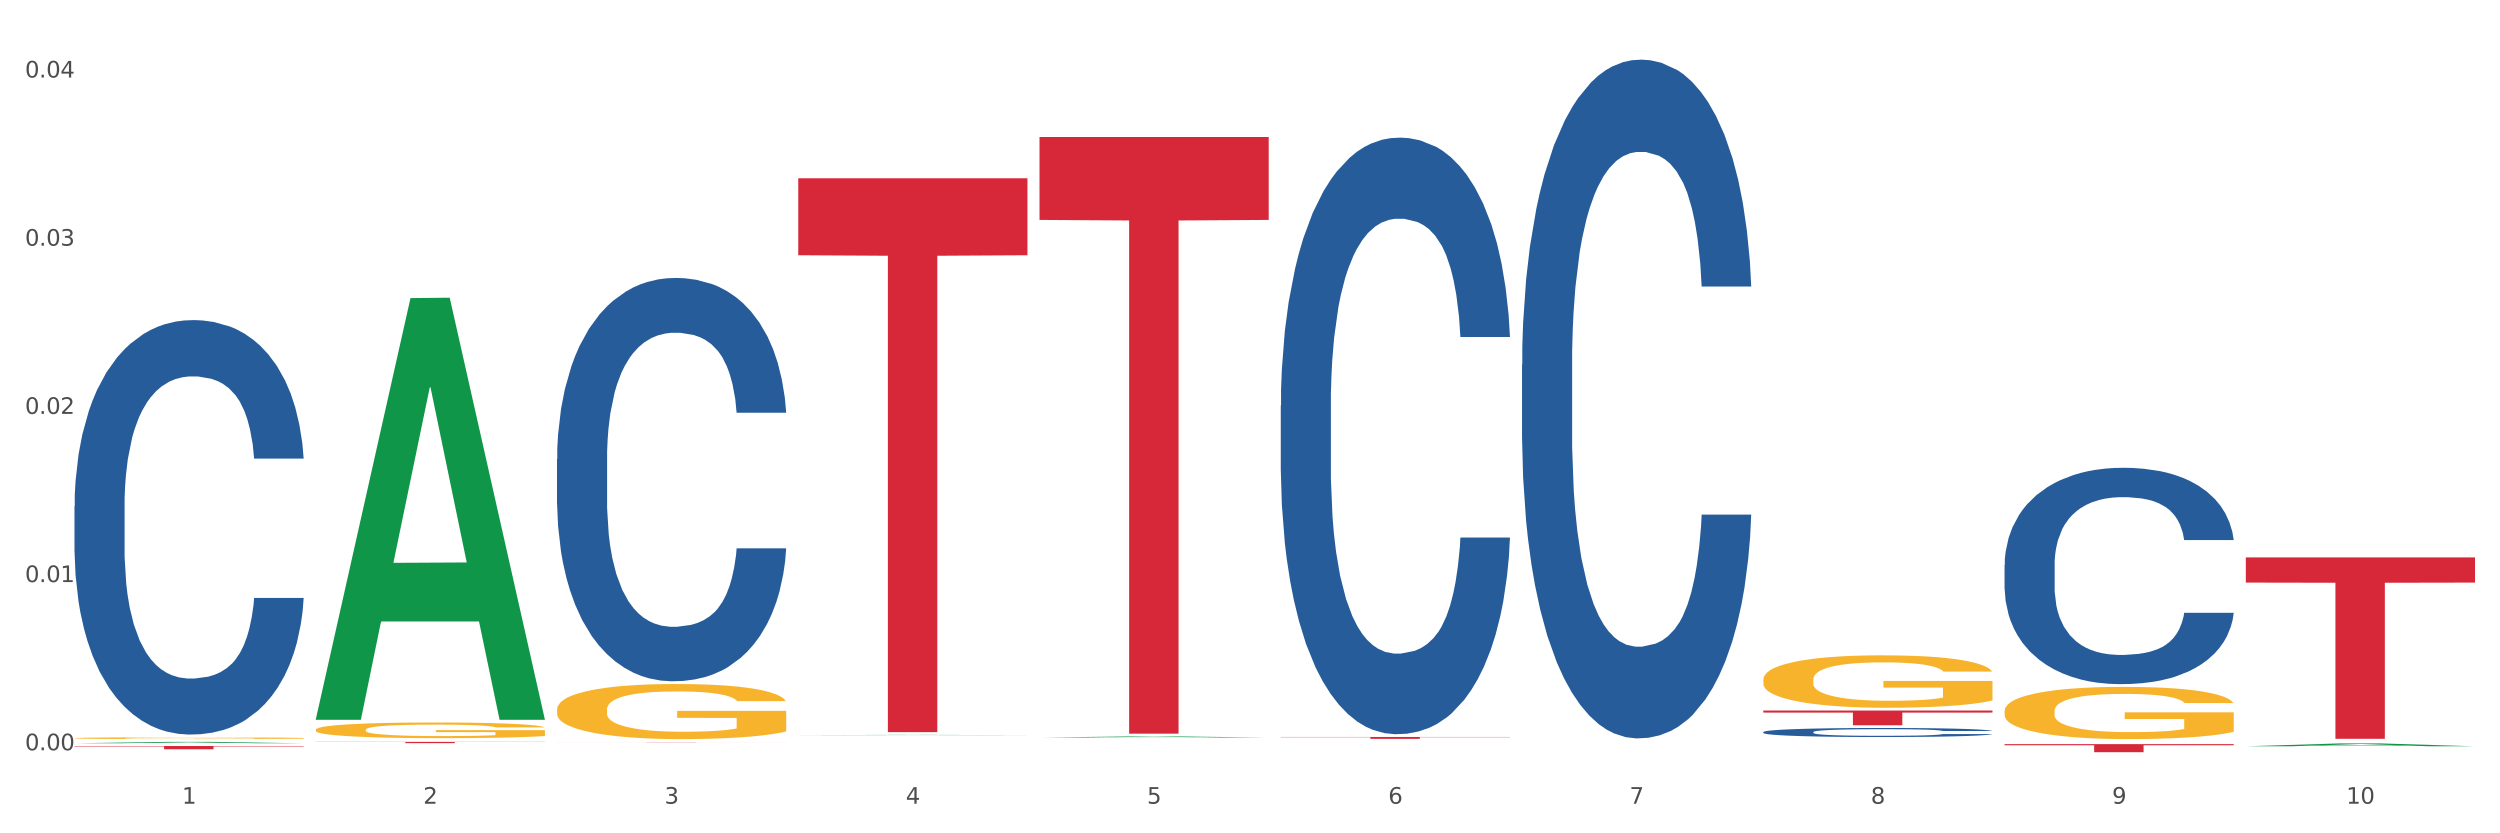<?xml version="1.0" encoding="utf-8" standalone="no"?>
<!DOCTYPE svg PUBLIC "-//W3C//DTD SVG 1.1//EN"
  "http://www.w3.org/Graphics/SVG/1.1/DTD/svg11.dtd">
<svg xmlns:xlink="http://www.w3.org/1999/xlink" width="1080pt" height="360pt" viewBox="0 0 1080 360" xmlns="http://www.w3.org/2000/svg" version="1.1">
 <rect x="0" y="0" width="1080" height="360" fill="#333333" stroke="none"/>
 <defs>
  <style type="text/css">*{stroke-linejoin: round; stroke-linecap: butt}</style>
 </defs>
 <g id="figure_1">
  <g id="patch_1">
   <path d="M 0 360 
L 1080 360 
L 1080 0 
L 0 0 
z
" style="fill: #ffffff; stroke: #ffffff; stroke-linejoin: miter"/>
  </g>
  <g id="axes_1">
   <g id="matplotlib.axis_1">
    <g id="xtick_1">
     <g id="text_1">
      <!-- 1 -->
      <g style="fill: #4d4d4d" transform="translate(78.627 347.204) scale(0.096 -0.096)">
       <defs>
        <path id="DejaVuSans-31" d="M 794 531 
L 1825 531 
L 1825 4091 
L 703 3866 
L 703 4441 
L 1819 4666 
L 2450 4666 
L 2450 531 
L 3481 531 
L 3481 0 
L 794 0 
L 794 531 
z
" transform="scale(0.016)"/>
       </defs>
       <use xlink:href="#DejaVuSans-31"/>
      </g>
     </g>
    </g>
    <g id="xtick_2">
     <g id="text_2">
      <!-- 2 -->
      <g style="fill: #4d4d4d" transform="translate(182.851 347.204) scale(0.096 -0.096)">
       <defs>
        <path id="DejaVuSans-32" d="M 1228 531 
L 3431 531 
L 3431 0 
L 469 0 
L 469 531 
Q 828 903 1448 1529 
Q 2069 2156 2228 2338 
Q 2531 2678 2651 2914 
Q 2772 3150 2772 3378 
Q 2772 3750 2511 3984 
Q 2250 4219 1831 4219 
Q 1534 4219 1204 4116 
Q 875 4013 500 3803 
L 500 4441 
Q 881 4594 1212 4672 
Q 1544 4750 1819 4750 
Q 2544 4750 2975 4387 
Q 3406 4025 3406 3419 
Q 3406 3131 3298 2873 
Q 3191 2616 2906 2266 
Q 2828 2175 2409 1742 
Q 1991 1309 1228 531 
z
" transform="scale(0.016)"/>
       </defs>
       <use xlink:href="#DejaVuSans-32"/>
      </g>
     </g>
    </g>
    <g id="xtick_3">
     <g id="text_3">
      <!-- 3 -->
      <g style="fill: #4d4d4d" transform="translate(287.074 347.204) scale(0.096 -0.096)">
       <defs>
        <path id="DejaVuSans-33" d="M 2597 2516 
Q 3050 2419 3304 2112 
Q 3559 1806 3559 1356 
Q 3559 666 3084 287 
Q 2609 -91 1734 -91 
Q 1441 -91 1130 -33 
Q 819 25 488 141 
L 488 750 
Q 750 597 1062 519 
Q 1375 441 1716 441 
Q 2309 441 2620 675 
Q 2931 909 2931 1356 
Q 2931 1769 2642 2001 
Q 2353 2234 1838 2234 
L 1294 2234 
L 1294 2753 
L 1863 2753 
Q 2328 2753 2575 2939 
Q 2822 3125 2822 3475 
Q 2822 3834 2567 4026 
Q 2313 4219 1838 4219 
Q 1578 4219 1281 4162 
Q 984 4106 628 3988 
L 628 4550 
Q 988 4650 1302 4700 
Q 1616 4750 1894 4750 
Q 2613 4750 3031 4423 
Q 3450 4097 3450 3541 
Q 3450 3153 3228 2886 
Q 3006 2619 2597 2516 
z
" transform="scale(0.016)"/>
       </defs>
       <use xlink:href="#DejaVuSans-33"/>
      </g>
     </g>
    </g>
    <g id="xtick_4">
     <g id="text_4">
      <!-- 4 -->
      <g style="fill: #4d4d4d" transform="translate(391.298 347.204) scale(0.096 -0.096)">
       <defs>
        <path id="DejaVuSans-34" d="M 2419 4116 
L 825 1625 
L 2419 1625 
L 2419 4116 
z
M 2253 4666 
L 3047 4666 
L 3047 1625 
L 3713 1625 
L 3713 1100 
L 3047 1100 
L 3047 0 
L 2419 0 
L 2419 1100 
L 313 1100 
L 313 1709 
L 2253 4666 
z
" transform="scale(0.016)"/>
       </defs>
       <use xlink:href="#DejaVuSans-34"/>
      </g>
     </g>
    </g>
    <g id="xtick_5">
     <g id="text_5">
      <!-- 5 -->
      <g style="fill: #4d4d4d" transform="translate(495.522 347.204) scale(0.096 -0.096)">
       <defs>
        <path id="DejaVuSans-35" d="M 691 4666 
L 3169 4666 
L 3169 4134 
L 1269 4134 
L 1269 2991 
Q 1406 3038 1543 3061 
Q 1681 3084 1819 3084 
Q 2600 3084 3056 2656 
Q 3513 2228 3513 1497 
Q 3513 744 3044 326 
Q 2575 -91 1722 -91 
Q 1428 -91 1123 -41 
Q 819 9 494 109 
L 494 744 
Q 775 591 1075 516 
Q 1375 441 1709 441 
Q 2250 441 2565 725 
Q 2881 1009 2881 1497 
Q 2881 1984 2565 2268 
Q 2250 2553 1709 2553 
Q 1456 2553 1204 2497 
Q 953 2441 691 2322 
L 691 4666 
z
" transform="scale(0.016)"/>
       </defs>
       <use xlink:href="#DejaVuSans-35"/>
      </g>
     </g>
    </g>
    <g id="xtick_6">
     <g id="text_6">
      <!-- 6 -->
      <g style="fill: #4d4d4d" transform="translate(599.745 347.204) scale(0.096 -0.096)">
       <defs>
        <path id="DejaVuSans-36" d="M 2113 2584 
Q 1688 2584 1439 2293 
Q 1191 2003 1191 1497 
Q 1191 994 1439 701 
Q 1688 409 2113 409 
Q 2538 409 2786 701 
Q 3034 994 3034 1497 
Q 3034 2003 2786 2293 
Q 2538 2584 2113 2584 
z
M 3366 4563 
L 3366 3988 
Q 3128 4100 2886 4159 
Q 2644 4219 2406 4219 
Q 1781 4219 1451 3797 
Q 1122 3375 1075 2522 
Q 1259 2794 1537 2939 
Q 1816 3084 2150 3084 
Q 2853 3084 3261 2657 
Q 3669 2231 3669 1497 
Q 3669 778 3244 343 
Q 2819 -91 2113 -91 
Q 1303 -91 875 529 
Q 447 1150 447 2328 
Q 447 3434 972 4092 
Q 1497 4750 2381 4750 
Q 2619 4750 2861 4703 
Q 3103 4656 3366 4563 
z
" transform="scale(0.016)"/>
       </defs>
       <use xlink:href="#DejaVuSans-36"/>
      </g>
     </g>
    </g>
    <g id="xtick_7">
     <g id="text_7">
      <!-- 7 -->
      <g style="fill: #4d4d4d" transform="translate(703.969 347.204) scale(0.096 -0.096)">
       <defs>
        <path id="DejaVuSans-37" d="M 525 4666 
L 3525 4666 
L 3525 4397 
L 1831 0 
L 1172 0 
L 2766 4134 
L 525 4134 
L 525 4666 
z
" transform="scale(0.016)"/>
       </defs>
       <use xlink:href="#DejaVuSans-37"/>
      </g>
     </g>
    </g>
    <g id="xtick_8">
     <g id="text_8">
      <!-- 8 -->
      <g style="fill: #4d4d4d" transform="translate(808.193 347.204) scale(0.096 -0.096)">
       <defs>
        <path id="DejaVuSans-38" d="M 2034 2216 
Q 1584 2216 1326 1975 
Q 1069 1734 1069 1313 
Q 1069 891 1326 650 
Q 1584 409 2034 409 
Q 2484 409 2743 651 
Q 3003 894 3003 1313 
Q 3003 1734 2745 1975 
Q 2488 2216 2034 2216 
z
M 1403 2484 
Q 997 2584 770 2862 
Q 544 3141 544 3541 
Q 544 4100 942 4425 
Q 1341 4750 2034 4750 
Q 2731 4750 3128 4425 
Q 3525 4100 3525 3541 
Q 3525 3141 3298 2862 
Q 3072 2584 2669 2484 
Q 3125 2378 3379 2068 
Q 3634 1759 3634 1313 
Q 3634 634 3220 271 
Q 2806 -91 2034 -91 
Q 1263 -91 848 271 
Q 434 634 434 1313 
Q 434 1759 690 2068 
Q 947 2378 1403 2484 
z
M 1172 3481 
Q 1172 3119 1398 2916 
Q 1625 2713 2034 2713 
Q 2441 2713 2670 2916 
Q 2900 3119 2900 3481 
Q 2900 3844 2670 4047 
Q 2441 4250 2034 4250 
Q 1625 4250 1398 4047 
Q 1172 3844 1172 3481 
z
" transform="scale(0.016)"/>
       </defs>
       <use xlink:href="#DejaVuSans-38"/>
      </g>
     </g>
    </g>
    <g id="xtick_9">
     <g id="text_9">
      <!-- 9 -->
      <g style="fill: #4d4d4d" transform="translate(912.416 347.204) scale(0.096 -0.096)">
       <defs>
        <path id="DejaVuSans-39" d="M 703 97 
L 703 672 
Q 941 559 1184 500 
Q 1428 441 1663 441 
Q 2288 441 2617 861 
Q 2947 1281 2994 2138 
Q 2813 1869 2534 1725 
Q 2256 1581 1919 1581 
Q 1219 1581 811 2004 
Q 403 2428 403 3163 
Q 403 3881 828 4315 
Q 1253 4750 1959 4750 
Q 2769 4750 3195 4129 
Q 3622 3509 3622 2328 
Q 3622 1225 3098 567 
Q 2575 -91 1691 -91 
Q 1453 -91 1209 -44 
Q 966 3 703 97 
z
M 1959 2075 
Q 2384 2075 2632 2365 
Q 2881 2656 2881 3163 
Q 2881 3666 2632 3958 
Q 2384 4250 1959 4250 
Q 1534 4250 1286 3958 
Q 1038 3666 1038 3163 
Q 1038 2656 1286 2365 
Q 1534 2075 1959 2075 
z
" transform="scale(0.016)"/>
       </defs>
       <use xlink:href="#DejaVuSans-39"/>
      </g>
     </g>
    </g>
    <g id="xtick_10">
     <g id="text_10">
      <!-- 10 -->
      <g style="fill: #4d4d4d" transform="translate(1013.586 347.204) scale(0.096 -0.096)">
       <defs>
        <path id="DejaVuSans-30" d="M 2034 4250 
Q 1547 4250 1301 3770 
Q 1056 3291 1056 2328 
Q 1056 1369 1301 889 
Q 1547 409 2034 409 
Q 2525 409 2770 889 
Q 3016 1369 3016 2328 
Q 3016 3291 2770 3770 
Q 2525 4250 2034 4250 
z
M 2034 4750 
Q 2819 4750 3233 4129 
Q 3647 3509 3647 2328 
Q 3647 1150 3233 529 
Q 2819 -91 2034 -91 
Q 1250 -91 836 529 
Q 422 1150 422 2328 
Q 422 3509 836 4129 
Q 1250 4750 2034 4750 
z
" transform="scale(0.016)"/>
       </defs>
       <use xlink:href="#DejaVuSans-31"/>
       <use xlink:href="#DejaVuSans-30" transform="translate(63.623 0)"/>
      </g>
     </g>
    </g>
    <g id="xtick_11"/>
    <g id="xtick_12"/>
    <g id="xtick_13"/>
    <g id="xtick_14"/>
    <g id="xtick_15"/>
    <g id="xtick_16"/>
    <g id="xtick_17"/>
    <g id="xtick_18"/>
    <g id="xtick_19"/>
   </g>
   <g id="matplotlib.axis_2">
    <g id="ytick_1">
     <g id="text_11">
      <!-- 0.00 -->
      <g style="fill: #4d4d4d" transform="translate(10.8 324.12) scale(0.096 -0.096)">
       <defs>
        <path id="DejaVuSans-2e" d="M 684 794 
L 1344 794 
L 1344 0 
L 684 0 
L 684 794 
z
" transform="scale(0.016)"/>
       </defs>
       <use xlink:href="#DejaVuSans-30"/>
       <use xlink:href="#DejaVuSans-2e" transform="translate(63.623 0)"/>
       <use xlink:href="#DejaVuSans-30" transform="translate(95.41 0)"/>
       <use xlink:href="#DejaVuSans-30" transform="translate(159.033 0)"/>
      </g>
     </g>
    </g>
    <g id="ytick_2">
     <g id="text_12">
      <!-- 0.01 -->
      <g style="fill: #4d4d4d" transform="translate(10.8 251.462) scale(0.096 -0.096)">
       <use xlink:href="#DejaVuSans-30"/>
       <use xlink:href="#DejaVuSans-2e" transform="translate(63.623 0)"/>
       <use xlink:href="#DejaVuSans-30" transform="translate(95.41 0)"/>
       <use xlink:href="#DejaVuSans-31" transform="translate(159.033 0)"/>
      </g>
     </g>
    </g>
    <g id="ytick_3">
     <g id="text_13">
      <!-- 0.02 -->
      <g style="fill: #4d4d4d" transform="translate(10.8 178.804) scale(0.096 -0.096)">
       <use xlink:href="#DejaVuSans-30"/>
       <use xlink:href="#DejaVuSans-2e" transform="translate(63.623 0)"/>
       <use xlink:href="#DejaVuSans-30" transform="translate(95.41 0)"/>
       <use xlink:href="#DejaVuSans-32" transform="translate(159.033 0)"/>
      </g>
     </g>
    </g>
    <g id="ytick_4">
     <g id="text_14">
      <!-- 0.03 -->
      <g style="fill: #4d4d4d" transform="translate(10.8 106.146) scale(0.096 -0.096)">
       <use xlink:href="#DejaVuSans-30"/>
       <use xlink:href="#DejaVuSans-2e" transform="translate(63.623 0)"/>
       <use xlink:href="#DejaVuSans-30" transform="translate(95.41 0)"/>
       <use xlink:href="#DejaVuSans-33" transform="translate(159.033 0)"/>
      </g>
     </g>
    </g>
    <g id="ytick_5">
     <g id="text_15">
      <!-- 0.04 -->
      <g style="fill: #4d4d4d" transform="translate(10.8 33.488) scale(0.096 -0.096)">
       <use xlink:href="#DejaVuSans-30"/>
       <use xlink:href="#DejaVuSans-2e" transform="translate(63.623 0)"/>
       <use xlink:href="#DejaVuSans-30" transform="translate(95.41 0)"/>
       <use xlink:href="#DejaVuSans-34" transform="translate(159.033 0)"/>
      </g>
     </g>
    </g>
    <g id="ytick_6"/>
    <g id="ytick_7"/>
    <g id="ytick_8"/>
    <g id="ytick_9"/>
   </g>
   <g id="PolyCollection_1">
    <path d="M 32.175 321.096 
L 32.277 321.096 
L 73.107 320.474 
L 90.051 320.473 
L 131.187 321.098 
L 111.589 321.098 
L 102.709 320.952 
L 60.552 320.952 
L 60.246 320.955 
L 51.671 321.098 
L 32.175 321.098 
L 32.175 321.096 
L 65.86 320.865 
L 97.401 320.865 
L 81.783 320.606 
L 81.579 320.605 
L 81.375 320.607 
L 65.758 320.865 
L 65.86 320.865 
L 32.175 321.096 
z
" clip-path="url(#p340c78955d)" style="fill: #109648"/>
    <path d="M 240.622 320.673 
L 339.635 320.673 
L 339.635 320.685 
L 300.687 320.685 
L 300.687 320.757 
L 279.336 320.757 
L 279.336 320.685 
L 240.622 320.685 
L 240.622 320.673 
L 240.622 320.673 
z
" clip-path="url(#p340c78955d)" style="fill: #d62839"/>
    <path d="M 136.399 320.473 
L 235.411 320.473 
L 235.411 320.551 
L 196.463 320.552 
L 196.463 321.037 
L 175.112 321.037 
L 175.112 320.552 
L 136.399 320.551 
L 136.399 320.474 
L 136.399 320.473 
z
" clip-path="url(#p340c78955d)" style="fill: #d62839"/>
    <path d="M 32.175 322.276 
L 131.187 322.276 
L 131.187 322.471 
L 92.239 322.473 
L 92.239 323.679 
L 70.888 323.679 
L 70.888 322.473 
L 32.175 322.471 
L 32.175 322.278 
L 32.175 322.276 
z
" clip-path="url(#p340c78955d)" style="fill: #d62839"/>
    <path d="M 553.293 318.368 
L 652.306 318.368 
L 652.306 318.482 
L 613.358 318.482 
L 613.358 319.184 
L 592.006 319.184 
L 592.006 318.482 
L 553.293 318.482 
L 553.293 318.369 
L 553.293 318.368 
z
" clip-path="url(#p340c78955d)" style="fill: #d62839"/>
    <path d="M 761.74 306.944 
L 860.753 306.944 
L 860.753 307.828 
L 821.805 307.834 
L 821.805 313.304 
L 800.454 313.304 
L 800.454 307.834 
L 761.74 307.828 
L 761.74 306.95 
L 761.74 306.944 
z
" clip-path="url(#p340c78955d)" style="fill: #d62839"/>
    <path d="M 865.964 321.47 
L 964.976 321.47 
L 964.976 321.954 
L 926.028 321.957 
L 926.028 324.95 
L 904.677 324.95 
L 904.677 321.957 
L 865.964 321.954 
L 865.964 321.473 
L 865.964 321.47 
z
" clip-path="url(#p340c78955d)" style="fill: #d62839"/>
    <path d="M 970.188 240.791 
L 1069.2 240.791 
L 1069.2 251.681 
L 1030.252 251.755 
L 1030.252 319.156 
L 1008.901 319.156 
L 1008.901 251.755 
L 970.188 251.681 
L 970.188 240.864 
L 970.188 240.791 
z
" clip-path="url(#p340c78955d)" style="fill: #d62839"/>
    <path d="M 32.175 318.876 
L 32.292 318.875 
L 32.292 318.849 
L 32.526 318.827 
L 33.695 318.774 
L 35.448 318.73 
L 36.734 318.707 
L 38.02 318.687 
L 39.54 318.668 
L 41.41 318.648 
L 44.8 318.619 
L 46.904 318.604 
L 49.476 318.589 
L 54.152 318.566 
L 57.542 318.553 
L 61.049 318.542 
L 66.777 318.53 
L 70.517 318.524 
L 74.492 318.52 
L 79.285 318.517 
L 82.909 318.516 
L 90.858 318.518 
L 97.638 318.525 
L 100.911 318.53 
L 105.119 318.538 
L 107.34 318.544 
L 110.964 318.555 
L 114.705 318.57 
L 117.277 318.583 
L 121.134 318.607 
L 124.057 318.631 
L 126.745 318.661 
L 128.148 318.682 
L 129.2 318.701 
L 130.135 318.723 
L 131.071 318.758 
L 110.029 318.758 
L 109.211 318.733 
L 107.925 318.709 
L 106.054 318.687 
L 104.418 318.672 
L 101.612 318.655 
L 99.041 318.643 
L 96.352 318.635 
L 93.079 318.628 
L 90.507 318.624 
L 86.883 318.621 
L 79.752 318.622 
L 74.96 318.628 
L 71.686 318.635 
L 69.582 318.641 
L 67.712 318.648 
L 65.608 318.658 
L 63.153 318.673 
L 61.399 318.687 
L 59.646 318.704 
L 58.243 318.721 
L 56.957 318.741 
L 55.905 318.762 
L 55.087 318.784 
L 54.386 318.811 
L 53.801 318.856 
L 53.801 318.953 
L 54.035 318.975 
L 54.619 319.004 
L 55.321 319.026 
L 56.49 319.053 
L 57.542 319.07 
L 59.529 319.096 
L 61.75 319.117 
L 63.504 319.131 
L 65.257 319.142 
L 68.296 319.158 
L 71.686 319.171 
L 74.609 319.178 
L 78.583 319.185 
L 81.272 319.188 
L 83.61 319.19 
L 89.338 319.19 
L 93.429 319.188 
L 97.988 319.183 
L 101.495 319.176 
L 104.418 319.168 
L 107.691 319.156 
L 109.795 319.144 
L 109.795 318.995 
L 84.078 318.994 
L 84.078 318.896 
L 131.187 318.896 
L 131.187 319.185 
L 129.2 319.2 
L 126.979 319.214 
L 124.641 319.226 
L 121.134 319.241 
L 116.926 319.255 
L 113.185 319.265 
L 109.211 319.274 
L 104.535 319.281 
L 98.456 319.288 
L 94.715 319.291 
L 90.039 319.293 
L 84.545 319.294 
L 79.752 319.293 
L 75.076 319.289 
L 70.167 319.283 
L 65.374 319.274 
L 61.75 319.264 
L 58.126 319.253 
L 54.269 319.238 
L 51.229 319.224 
L 48.891 319.211 
L 46.32 319.195 
L 43.514 319.173 
L 41.41 319.154 
L 39.54 319.134 
L 37.552 319.109 
L 36.15 319.087 
L 34.747 319.059 
L 33.928 319.038 
L 32.993 319.006 
L 32.292 318.962 
L 32.175 318.876 
z
" clip-path="url(#p340c78955d)" style="fill: #f7b32b"/>
    <path d="M 344.846 77.009 
L 443.858 77.009 
L 443.858 110.261 
L 404.91 110.486 
L 404.91 316.292 
L 383.559 316.292 
L 383.559 110.486 
L 344.846 110.261 
L 344.846 77.233 
L 344.846 77.009 
z
" clip-path="url(#p340c78955d)" style="fill: #d62839"/>
    <path d="M 865.964 307.158 
L 866.081 307.138 
L 866.081 306.396 
L 866.315 305.757 
L 867.484 304.212 
L 869.237 302.935 
L 870.523 302.255 
L 871.809 301.698 
L 873.329 301.142 
L 875.199 300.565 
L 878.589 299.72 
L 880.693 299.288 
L 883.265 298.834 
L 887.941 298.175 
L 891.331 297.804 
L 894.838 297.495 
L 900.566 297.124 
L 904.306 296.959 
L 908.281 296.836 
L 913.074 296.753 
L 916.698 296.733 
L 924.647 296.795 
L 931.427 296.98 
L 934.7 297.124 
L 938.908 297.371 
L 941.129 297.536 
L 944.753 297.866 
L 948.494 298.299 
L 951.066 298.67 
L 954.923 299.37 
L 957.846 300.071 
L 960.534 300.936 
L 961.937 301.533 
L 962.989 302.09 
L 963.924 302.729 
L 964.859 303.738 
L 943.818 303.738 
L 943 303.017 
L 941.714 302.337 
L 939.843 301.678 
L 938.207 301.266 
L 935.401 300.751 
L 932.829 300.421 
L 930.141 300.174 
L 926.868 299.968 
L 924.296 299.865 
L 920.672 299.782 
L 913.541 299.803 
L 908.749 299.968 
L 905.475 300.174 
L 903.371 300.359 
L 901.501 300.565 
L 899.397 300.854 
L 896.942 301.286 
L 895.188 301.678 
L 893.435 302.172 
L 892.032 302.667 
L 890.746 303.244 
L 889.694 303.862 
L 888.876 304.5 
L 888.175 305.283 
L 887.59 306.581 
L 887.59 309.404 
L 887.824 310.043 
L 888.408 310.888 
L 889.11 311.526 
L 890.279 312.289 
L 891.331 312.804 
L 893.318 313.546 
L 895.539 314.164 
L 897.293 314.555 
L 899.046 314.885 
L 902.085 315.338 
L 905.475 315.709 
L 908.398 315.936 
L 912.372 316.142 
L 915.061 316.224 
L 917.399 316.265 
L 923.127 316.265 
L 927.218 316.204 
L 931.777 316.059 
L 935.284 315.874 
L 938.207 315.647 
L 941.48 315.276 
L 943.584 314.926 
L 943.584 310.62 
L 917.867 310.599 
L 917.867 307.735 
L 964.976 307.735 
L 964.976 316.142 
L 962.989 316.574 
L 960.768 316.966 
L 958.43 317.316 
L 954.923 317.749 
L 950.715 318.161 
L 946.974 318.449 
L 943 318.697 
L 938.324 318.923 
L 932.245 319.129 
L 928.504 319.212 
L 923.828 319.274 
L 918.334 319.294 
L 913.541 319.253 
L 908.865 319.15 
L 903.956 318.964 
L 899.163 318.697 
L 895.539 318.429 
L 891.915 318.099 
L 888.058 317.666 
L 885.018 317.254 
L 882.68 316.883 
L 880.109 316.41 
L 877.303 315.791 
L 875.199 315.235 
L 873.329 314.658 
L 871.341 313.917 
L 869.938 313.278 
L 868.536 312.474 
L 867.717 311.877 
L 866.782 310.95 
L 866.081 309.651 
L 865.964 307.158 
z
" clip-path="url(#p340c78955d)" style="fill: #f7b32b"/>
    <path d="M 761.74 293.575 
L 761.857 293.555 
L 761.857 292.81 
L 762.091 292.168 
L 763.26 290.616 
L 765.013 289.333 
L 766.299 288.65 
L 767.585 288.091 
L 769.105 287.532 
L 770.975 286.953 
L 774.365 286.104 
L 776.469 285.669 
L 779.041 285.214 
L 783.717 284.552 
L 787.107 284.179 
L 790.614 283.869 
L 796.342 283.496 
L 800.083 283.331 
L 804.057 283.207 
L 808.85 283.124 
L 812.474 283.103 
L 820.423 283.165 
L 827.203 283.352 
L 830.476 283.496 
L 834.685 283.745 
L 836.906 283.91 
L 840.529 284.241 
L 844.27 284.676 
L 846.842 285.049 
L 850.7 285.752 
L 853.622 286.456 
L 856.311 287.325 
L 857.713 287.925 
L 858.766 288.484 
L 859.701 289.126 
L 860.636 290.14 
L 839.594 290.14 
L 838.776 289.415 
L 837.49 288.732 
L 835.62 288.07 
L 833.983 287.656 
L 831.178 287.139 
L 828.606 286.808 
L 825.917 286.559 
L 822.644 286.352 
L 820.072 286.249 
L 816.448 286.166 
L 809.318 286.187 
L 804.525 286.352 
L 801.252 286.559 
L 799.148 286.746 
L 797.277 286.953 
L 795.173 287.242 
L 792.718 287.677 
L 790.965 288.07 
L 789.211 288.567 
L 787.809 289.064 
L 786.523 289.643 
L 785.471 290.264 
L 784.652 290.906 
L 783.951 291.692 
L 783.366 292.996 
L 783.366 295.831 
L 783.6 296.473 
L 784.185 297.321 
L 784.886 297.963 
L 786.055 298.729 
L 787.107 299.246 
L 789.094 299.991 
L 791.315 300.612 
L 793.069 301.005 
L 794.822 301.336 
L 797.862 301.792 
L 801.252 302.164 
L 804.174 302.392 
L 808.149 302.599 
L 810.837 302.682 
L 813.175 302.723 
L 818.903 302.723 
L 822.995 302.661 
L 827.554 302.516 
L 831.061 302.33 
L 833.983 302.102 
L 837.256 301.73 
L 839.36 301.378 
L 839.36 297.052 
L 813.643 297.032 
L 813.643 294.155 
L 860.753 294.155 
L 860.753 302.599 
L 858.766 303.034 
L 856.544 303.427 
L 854.206 303.779 
L 850.7 304.213 
L 846.491 304.627 
L 842.751 304.917 
L 838.776 305.165 
L 834.1 305.393 
L 828.021 305.6 
L 824.281 305.683 
L 819.605 305.745 
L 814.111 305.765 
L 809.318 305.724 
L 804.642 305.621 
L 799.732 305.434 
L 794.939 305.165 
L 791.315 304.896 
L 787.692 304.565 
L 783.834 304.13 
L 780.795 303.716 
L 778.457 303.344 
L 775.885 302.868 
L 773.079 302.247 
L 770.975 301.688 
L 769.105 301.109 
L 767.118 300.364 
L 765.715 299.722 
L 764.312 298.915 
L 763.494 298.315 
L 762.559 297.383 
L 761.857 296.08 
L 761.74 293.575 
z
" clip-path="url(#p340c78955d)" style="fill: #f7b32b"/>
    <path d="M 240.622 306.493 
L 240.739 306.471 
L 240.739 305.689 
L 240.973 305.015 
L 242.142 303.385 
L 243.895 302.038 
L 245.181 301.32 
L 246.467 300.734 
L 247.987 300.147 
L 249.857 299.538 
L 253.247 298.647 
L 255.351 298.191 
L 257.923 297.713 
L 262.599 297.017 
L 265.989 296.626 
L 269.496 296.3 
L 275.224 295.909 
L 278.965 295.735 
L 282.939 295.604 
L 287.732 295.518 
L 291.356 295.496 
L 299.305 295.561 
L 306.085 295.757 
L 309.358 295.909 
L 313.566 296.17 
L 315.788 296.343 
L 319.411 296.691 
L 323.152 297.148 
L 325.724 297.539 
L 329.581 298.278 
L 332.504 299.017 
L 335.193 299.929 
L 336.595 300.56 
L 337.647 301.147 
L 338.583 301.82 
L 339.518 302.885 
L 318.476 302.885 
L 317.658 302.125 
L 316.372 301.407 
L 314.502 300.712 
L 312.865 300.277 
L 310.06 299.734 
L 307.488 299.386 
L 304.799 299.125 
L 301.526 298.908 
L 298.954 298.799 
L 295.33 298.712 
L 288.2 298.734 
L 283.407 298.908 
L 280.134 299.125 
L 278.03 299.321 
L 276.159 299.538 
L 274.055 299.843 
L 271.6 300.299 
L 269.847 300.712 
L 268.093 301.233 
L 266.69 301.755 
L 265.405 302.364 
L 264.352 303.016 
L 263.534 303.689 
L 262.833 304.515 
L 262.248 305.884 
L 262.248 308.862 
L 262.482 309.536 
L 263.067 310.427 
L 263.768 311.101 
L 264.937 311.905 
L 265.989 312.448 
L 267.976 313.23 
L 270.197 313.882 
L 271.951 314.295 
L 273.704 314.643 
L 276.744 315.121 
L 280.134 315.512 
L 283.056 315.752 
L 287.031 315.969 
L 289.719 316.056 
L 292.057 316.099 
L 297.785 316.099 
L 301.877 316.034 
L 306.436 315.882 
L 309.943 315.686 
L 312.865 315.447 
L 316.138 315.056 
L 318.242 314.687 
L 318.242 310.144 
L 292.525 310.123 
L 292.525 307.102 
L 339.635 307.102 
L 339.635 315.969 
L 337.647 316.425 
L 335.426 316.838 
L 333.088 317.208 
L 329.581 317.664 
L 325.373 318.099 
L 321.632 318.403 
L 317.658 318.664 
L 312.982 318.903 
L 306.903 319.12 
L 303.163 319.207 
L 298.487 319.272 
L 292.992 319.294 
L 288.2 319.251 
L 283.524 319.142 
L 278.614 318.946 
L 273.821 318.664 
L 270.197 318.381 
L 266.574 318.034 
L 262.716 317.577 
L 259.677 317.143 
L 257.339 316.751 
L 254.767 316.251 
L 251.961 315.599 
L 249.857 315.013 
L 247.987 314.404 
L 246 313.622 
L 244.597 312.948 
L 243.194 312.1 
L 242.376 311.47 
L 241.441 310.492 
L 240.739 309.123 
L 240.622 306.493 
z
" clip-path="url(#p340c78955d)" style="fill: #f7b32b"/>
    <path d="M 136.399 315.249 
L 136.516 315.242 
L 136.516 315.02 
L 136.749 314.829 
L 137.918 314.365 
L 139.672 313.982 
L 140.958 313.779 
L 142.244 313.612 
L 143.763 313.445 
L 145.634 313.272 
L 149.024 313.019 
L 151.128 312.889 
L 153.699 312.754 
L 158.375 312.556 
L 161.765 312.445 
L 165.272 312.352 
L 171 312.241 
L 174.741 312.192 
L 178.716 312.154 
L 183.508 312.13 
L 187.132 312.124 
L 195.081 312.142 
L 201.861 312.198 
L 205.135 312.241 
L 209.343 312.315 
L 211.564 312.364 
L 215.188 312.463 
L 218.928 312.593 
L 221.5 312.704 
L 225.358 312.914 
L 228.28 313.124 
L 230.969 313.383 
L 232.372 313.563 
L 233.424 313.729 
L 234.359 313.921 
L 235.294 314.223 
L 214.253 314.223 
L 213.434 314.007 
L 212.148 313.803 
L 210.278 313.606 
L 208.641 313.482 
L 205.836 313.328 
L 203.264 313.229 
L 200.576 313.155 
L 197.302 313.093 
L 194.731 313.062 
L 191.107 313.038 
L 183.976 313.044 
L 179.183 313.093 
L 175.91 313.155 
L 173.806 313.211 
L 171.936 313.272 
L 169.831 313.359 
L 167.377 313.488 
L 165.623 313.606 
L 163.87 313.754 
L 162.467 313.902 
L 161.181 314.075 
L 160.129 314.26 
L 159.311 314.452 
L 158.609 314.687 
L 158.025 315.076 
L 158.025 315.922 
L 158.259 316.113 
L 158.843 316.366 
L 159.544 316.558 
L 160.713 316.786 
L 161.765 316.941 
L 163.753 317.163 
L 165.974 317.348 
L 167.727 317.466 
L 169.481 317.564 
L 172.52 317.7 
L 175.91 317.812 
L 178.833 317.879 
L 182.807 317.941 
L 185.496 317.966 
L 187.834 317.978 
L 193.562 317.978 
L 197.653 317.96 
L 202.212 317.916 
L 205.719 317.861 
L 208.641 317.793 
L 211.915 317.682 
L 214.019 317.577 
L 214.019 316.286 
L 188.301 316.28 
L 188.301 315.421 
L 235.411 315.421 
L 235.411 317.941 
L 233.424 318.071 
L 231.203 318.188 
L 228.865 318.293 
L 225.358 318.423 
L 221.15 318.546 
L 217.409 318.633 
L 213.434 318.707 
L 208.758 318.775 
L 202.68 318.837 
L 198.939 318.861 
L 194.263 318.88 
L 188.769 318.886 
L 183.976 318.874 
L 179.3 318.843 
L 174.39 318.787 
L 169.598 318.707 
L 165.974 318.627 
L 162.35 318.528 
L 158.492 318.398 
L 155.453 318.275 
L 153.115 318.164 
L 150.543 318.021 
L 147.738 317.836 
L 145.634 317.669 
L 143.763 317.497 
L 141.776 317.274 
L 140.373 317.083 
L 138.97 316.842 
L 138.152 316.663 
L 137.217 316.385 
L 136.516 315.996 
L 136.399 315.249 
z
" clip-path="url(#p340c78955d)" style="fill: #f7b32b"/>
    <path d="M 449.069 59.185 
L 548.082 59.185 
L 548.082 95.004 
L 509.134 95.246 
L 509.134 316.933 
L 487.783 316.933 
L 487.783 95.246 
L 449.069 95.004 
L 449.069 59.427 
L 449.069 59.185 
z
" clip-path="url(#p340c78955d)" style="fill: #d62839"/>
    <path d="M 136.399 310.602 
L 136.501 310.431 
L 177.331 128.773 
L 194.275 128.602 
L 235.411 310.945 
L 215.813 310.945 
L 206.932 268.484 
L 164.775 268.484 
L 164.469 269.169 
L 155.895 310.945 
L 136.399 310.945 
L 136.399 310.602 
L 170.083 243.144 
L 201.624 242.973 
L 186.007 167.467 
L 185.803 167.125 
L 185.599 167.639 
L 169.981 242.973 
L 170.083 243.144 
L 136.399 310.602 
z
" clip-path="url(#p340c78955d)" style="fill: #109648"/>
    <path d="M 344.846 317.593 
L 344.948 317.593 
L 385.778 317.471 
L 402.722 317.471 
L 443.858 317.594 
L 424.26 317.594 
L 415.379 317.565 
L 373.223 317.565 
L 372.916 317.566 
L 364.342 317.594 
L 344.846 317.594 
L 344.846 317.593 
L 378.53 317.548 
L 410.072 317.548 
L 394.454 317.497 
L 394.25 317.497 
L 394.046 317.497 
L 378.428 317.548 
L 378.53 317.548 
L 344.846 317.593 
z
" clip-path="url(#p340c78955d)" style="fill: #109648"/>
    <path d="M 865.964 244.078 
L 866.081 243.993 
L 866.081 241.602 
L 866.432 238.358 
L 867.719 232.383 
L 869.358 227.858 
L 872.167 222.566 
L 873.688 220.346 
L 875.678 217.87 
L 879.774 213.858 
L 884.456 210.444 
L 887.733 208.565 
L 890.19 207.37 
L 895.691 205.236 
L 898.851 204.297 
L 902.128 203.529 
L 904.937 203.017 
L 909.618 202.419 
L 913.364 202.163 
L 917.694 202.078 
L 921.322 202.163 
L 926.12 202.504 
L 933.143 203.529 
L 935.834 204.126 
L 939.463 205.151 
L 943.208 206.517 
L 946.251 207.883 
L 949.762 209.846 
L 953.39 212.407 
L 956.901 215.651 
L 959.359 218.639 
L 961.348 221.797 
L 963.104 225.639 
L 964.391 229.822 
L 964.976 233.322 
L 943.559 233.322 
L 942.974 230.163 
L 941.803 226.749 
L 940.633 224.444 
L 939.346 222.566 
L 937.356 220.431 
L 935.6 219.066 
L 932.674 217.444 
L 929.983 216.419 
L 927.759 215.822 
L 925.067 215.309 
L 919.332 214.797 
L 915.236 214.797 
L 912.661 214.968 
L 909.501 215.395 
L 906.81 215.992 
L 903.65 217.017 
L 901.192 218.127 
L 898.734 219.578 
L 897.33 220.602 
L 895.223 222.48 
L 893.819 224.017 
L 891.946 226.663 
L 890.893 228.541 
L 889.02 233.407 
L 888.201 236.993 
L 887.85 239.468 
L 887.616 242.2 
L 887.616 255.517 
L 888.318 261.493 
L 888.903 264.054 
L 889.839 266.956 
L 891.595 270.712 
L 894.17 274.383 
L 896.861 277.029 
L 899.085 278.651 
L 901.192 279.846 
L 903.298 280.785 
L 905.873 281.639 
L 907.98 282.151 
L 911.14 282.664 
L 914.885 282.92 
L 917.811 282.92 
L 923.78 282.493 
L 926.472 282.066 
L 929.046 281.468 
L 931.855 280.529 
L 934.079 279.505 
L 935.366 278.737 
L 937.473 277.115 
L 939.111 275.407 
L 940.516 273.444 
L 941.452 271.737 
L 942.505 269.176 
L 943.325 266.273 
L 943.559 264.737 
L 964.976 264.737 
L 964.508 267.81 
L 963.689 270.798 
L 962.05 274.81 
L 960.763 277.115 
L 958.773 279.932 
L 956.667 282.322 
L 953.741 284.968 
L 951.049 286.932 
L 948.24 288.639 
L 945.197 290.176 
L 939.697 292.31 
L 937.707 292.908 
L 933.494 293.932 
L 930.217 294.529 
L 925.418 295.127 
L 920.503 295.469 
L 915.353 295.554 
L 910.789 295.383 
L 905.756 294.871 
L 902.596 294.359 
L 899.085 293.59 
L 894.989 292.395 
L 891.127 290.944 
L 887.499 289.237 
L 884.105 287.273 
L 880.945 285.054 
L 876.848 281.383 
L 873.805 277.798 
L 871.582 274.468 
L 870.06 271.651 
L 868.539 268.066 
L 867.719 265.59 
L 866.432 259.615 
L 865.964 254.066 
L 865.964 244.078 
z
" clip-path="url(#p340c78955d)" style="fill: #255c99"/>
    <path d="M 761.74 316.24 
L 761.857 316.236 
L 761.857 316.136 
L 762.208 316.001 
L 763.496 315.751 
L 765.134 315.561 
L 767.943 315.34 
L 769.465 315.247 
L 771.454 315.144 
L 775.551 314.976 
L 780.232 314.833 
L 783.509 314.755 
L 785.967 314.705 
L 791.467 314.615 
L 794.627 314.576 
L 797.904 314.544 
L 800.713 314.523 
L 805.395 314.498 
L 809.14 314.487 
L 813.47 314.483 
L 817.098 314.487 
L 821.897 314.501 
L 828.919 314.544 
L 831.611 314.569 
L 835.239 314.612 
L 838.984 314.669 
L 842.027 314.726 
L 845.538 314.808 
L 849.166 314.915 
L 852.677 315.051 
L 855.135 315.176 
L 857.125 315.308 
L 858.88 315.469 
L 860.168 315.644 
L 860.753 315.79 
L 839.335 315.79 
L 838.75 315.658 
L 837.58 315.515 
L 836.409 315.419 
L 835.122 315.34 
L 833.132 315.251 
L 831.377 315.194 
L 828.451 315.126 
L 825.759 315.083 
L 823.535 315.058 
L 820.843 315.037 
L 815.109 315.015 
L 811.012 315.015 
L 808.438 315.022 
L 805.278 315.04 
L 802.586 315.065 
L 799.426 315.108 
L 796.968 315.154 
L 794.51 315.215 
L 793.106 315.258 
L 790.999 315.337 
L 789.595 315.401 
L 787.722 315.512 
L 786.669 315.59 
L 784.796 315.794 
L 783.977 315.944 
L 783.626 316.047 
L 783.392 316.161 
L 783.392 316.718 
L 784.094 316.968 
L 784.679 317.075 
L 785.616 317.197 
L 787.371 317.354 
L 789.946 317.507 
L 792.638 317.618 
L 794.862 317.686 
L 796.968 317.736 
L 799.075 317.775 
L 801.65 317.811 
L 803.756 317.832 
L 806.916 317.854 
L 810.661 317.864 
L 813.587 317.864 
L 819.556 317.847 
L 822.248 317.829 
L 824.823 317.804 
L 827.632 317.764 
L 829.855 317.722 
L 831.143 317.689 
L 833.249 317.622 
L 834.888 317.55 
L 836.292 317.468 
L 837.229 317.397 
L 838.282 317.29 
L 839.101 317.168 
L 839.335 317.104 
L 860.753 317.104 
L 860.285 317.232 
L 859.465 317.357 
L 857.827 317.525 
L 856.539 317.622 
L 854.55 317.739 
L 852.443 317.839 
L 849.517 317.95 
L 846.825 318.032 
L 844.017 318.104 
L 840.974 318.168 
L 835.473 318.257 
L 833.483 318.282 
L 829.27 318.325 
L 825.993 318.35 
L 821.195 318.375 
L 816.279 318.389 
L 811.13 318.393 
L 806.565 318.386 
L 801.533 318.364 
L 798.373 318.343 
L 794.862 318.311 
L 790.765 318.261 
L 786.903 318.2 
L 783.275 318.129 
L 779.881 318.046 
L 776.721 317.954 
L 772.625 317.8 
L 769.582 317.65 
L 767.358 317.511 
L 765.837 317.393 
L 764.315 317.243 
L 763.496 317.14 
L 762.208 316.89 
L 761.74 316.658 
L 761.74 316.24 
z
" clip-path="url(#p340c78955d)" style="fill: #255c99"/>
    <path d="M 449.069 318.628 
L 449.172 318.627 
L 490.001 318.112 
L 506.946 318.112 
L 548.082 318.629 
L 528.484 318.629 
L 519.603 318.508 
L 477.446 318.508 
L 477.14 318.51 
L 468.566 318.629 
L 449.069 318.629 
L 449.069 318.628 
L 482.754 318.437 
L 514.295 318.436 
L 498.678 318.222 
L 498.474 318.221 
L 498.269 318.223 
L 482.652 318.436 
L 482.754 318.437 
L 449.069 318.628 
z
" clip-path="url(#p340c78955d)" style="fill: #109648"/>
    <path d="M 657.517 157.515 
L 657.634 157.247 
L 657.634 149.749 
L 657.985 139.573 
L 659.272 120.827 
L 660.911 106.634 
L 663.72 90.031 
L 665.241 83.068 
L 667.231 75.302 
L 671.327 62.715 
L 676.008 52.003 
L 679.285 46.112 
L 681.743 42.363 
L 687.244 35.668 
L 690.404 32.722 
L 693.681 30.312 
L 696.49 28.705 
L 701.171 26.831 
L 704.916 26.027 
L 709.247 25.759 
L 712.875 26.027 
L 717.673 27.098 
L 724.695 30.312 
L 727.387 32.187 
L 731.015 35.4 
L 734.76 39.685 
L 737.803 43.97 
L 741.314 50.129 
L 744.943 58.163 
L 748.454 68.339 
L 750.911 77.712 
L 752.901 87.62 
L 754.657 99.671 
L 755.944 112.793 
L 756.529 123.773 
L 735.112 123.773 
L 734.526 113.864 
L 733.356 103.153 
L 732.186 95.922 
L 730.898 90.031 
L 728.909 83.336 
L 727.153 79.051 
L 724.227 73.963 
L 721.535 70.749 
L 719.312 68.875 
L 716.62 67.268 
L 710.885 65.661 
L 706.789 65.661 
L 704.214 66.197 
L 701.054 67.536 
L 698.362 69.41 
L 695.202 72.624 
L 692.745 76.105 
L 690.287 80.658 
L 688.882 83.871 
L 686.776 89.763 
L 685.371 94.583 
L 683.499 102.885 
L 682.445 108.776 
L 680.573 124.041 
L 679.754 135.288 
L 679.402 143.054 
L 679.168 151.624 
L 679.168 193.4 
L 679.871 212.145 
L 680.456 220.179 
L 681.392 229.284 
L 683.148 241.067 
L 685.722 252.583 
L 688.414 260.884 
L 690.638 265.972 
L 692.745 269.722 
L 694.851 272.667 
L 697.426 275.345 
L 699.533 276.952 
L 702.693 278.559 
L 706.438 279.362 
L 709.364 279.362 
L 715.332 278.023 
L 718.024 276.684 
L 720.599 274.81 
L 723.408 271.864 
L 725.632 268.65 
L 726.919 266.24 
L 729.026 261.152 
L 730.664 255.796 
L 732.069 249.637 
L 733.005 244.281 
L 734.058 236.247 
L 734.877 227.142 
L 735.112 222.322 
L 756.529 222.322 
L 756.061 231.962 
L 755.242 241.335 
L 753.603 253.922 
L 752.316 261.152 
L 750.326 269.989 
L 748.22 277.488 
L 745.294 285.789 
L 742.602 291.949 
L 739.793 297.305 
L 736.75 302.125 
L 731.249 308.82 
L 729.26 310.694 
L 725.046 313.908 
L 721.769 315.782 
L 716.971 317.657 
L 712.055 318.728 
L 706.906 318.996 
L 702.341 318.46 
L 697.309 316.854 
L 694.149 315.247 
L 690.638 312.837 
L 686.542 309.088 
L 682.679 304.535 
L 679.051 299.179 
L 675.657 293.02 
L 672.497 286.057 
L 668.401 274.542 
L 665.358 263.294 
L 663.134 252.85 
L 661.613 244.013 
L 660.091 232.766 
L 659.272 225 
L 657.985 206.254 
L 657.517 188.847 
L 657.517 157.515 
z
" clip-path="url(#p340c78955d)" style="fill: #255c99"/>
    <path d="M 970.188 322.397 
L 970.29 322.396 
L 1011.12 321.138 
L 1028.064 321.137 
L 1069.2 322.399 
L 1049.602 322.399 
L 1040.721 322.105 
L 998.564 322.105 
L 998.258 322.11 
L 989.684 322.399 
L 970.188 322.399 
L 970.188 322.397 
L 1003.872 321.93 
L 1035.413 321.929 
L 1019.796 321.406 
L 1019.592 321.404 
L 1019.388 321.407 
L 1003.77 321.929 
L 1003.872 321.93 
L 970.188 322.397 
z
" clip-path="url(#p340c78955d)" style="fill: #109648"/>
    <path d="M 32.175 218.731 
L 32.292 218.568 
L 32.292 213.989 
L 32.643 207.775 
L 33.931 196.328 
L 35.569 187.661 
L 38.378 177.523 
L 39.899 173.271 
L 41.889 168.529 
L 45.985 160.843 
L 50.667 154.302 
L 53.944 150.704 
L 56.401 148.415 
L 61.902 144.327 
L 65.062 142.528 
L 68.339 141.056 
L 71.148 140.075 
L 75.829 138.931 
L 79.575 138.44 
L 83.905 138.276 
L 87.533 138.44 
L 92.331 139.094 
L 99.354 141.056 
L 102.045 142.201 
L 105.674 144.163 
L 109.419 146.78 
L 112.462 149.396 
L 115.973 153.157 
L 119.601 158.063 
L 123.112 164.277 
L 125.57 170 
L 127.559 176.051 
L 129.315 183.41 
L 130.602 191.422 
L 131.187 198.127 
L 109.77 198.127 
L 109.185 192.076 
L 108.014 185.535 
L 106.844 181.12 
L 105.557 177.523 
L 103.567 173.435 
L 101.811 170.818 
L 98.886 167.711 
L 96.194 165.749 
L 93.97 164.604 
L 91.278 163.623 
L 85.543 162.642 
L 81.447 162.642 
L 78.872 162.969 
L 75.712 163.786 
L 73.021 164.931 
L 69.861 166.893 
L 67.403 169.019 
L 64.945 171.799 
L 63.541 173.762 
L 61.434 177.359 
L 60.03 180.303 
L 58.157 185.372 
L 57.104 188.969 
L 55.231 198.29 
L 54.412 205.159 
L 54.061 209.901 
L 53.827 215.134 
L 53.827 240.644 
L 54.529 252.09 
L 55.114 256.996 
L 56.05 262.556 
L 57.806 269.751 
L 60.381 276.783 
L 63.072 281.852 
L 65.296 284.959 
L 67.403 287.249 
L 69.509 289.047 
L 72.084 290.683 
L 74.191 291.664 
L 77.351 292.645 
L 81.096 293.135 
L 84.022 293.135 
L 89.991 292.318 
L 92.683 291.5 
L 95.257 290.356 
L 98.066 288.557 
L 100.29 286.594 
L 101.577 285.123 
L 103.684 282.016 
L 105.322 278.745 
L 106.727 274.984 
L 107.663 271.714 
L 108.717 266.808 
L 109.536 261.248 
L 109.77 258.304 
L 131.187 258.304 
L 130.719 264.191 
L 129.9 269.915 
L 128.262 277.6 
L 126.974 282.016 
L 124.985 287.412 
L 122.878 291.991 
L 119.952 297.06 
L 117.26 300.821 
L 114.451 304.092 
L 111.408 307.035 
L 105.908 311.123 
L 103.918 312.268 
L 99.705 314.23 
L 96.428 315.375 
L 91.629 316.52 
L 86.714 317.174 
L 81.564 317.337 
L 77 317.01 
L 71.967 316.029 
L 68.807 315.048 
L 65.296 313.576 
L 61.2 311.287 
L 57.338 308.507 
L 53.71 305.236 
L 50.316 301.475 
L 47.156 297.224 
L 43.059 290.192 
L 40.016 283.324 
L 37.793 276.946 
L 36.271 271.55 
L 34.75 264.682 
L 33.931 259.94 
L 32.643 248.493 
L 32.175 237.864 
L 32.175 218.731 
z
" clip-path="url(#p340c78955d)" style="fill: #255c99"/>
    <path d="M 240.622 198.362 
L 240.739 198.202 
L 240.739 193.747 
L 241.09 187.7 
L 242.378 176.561 
L 244.016 168.127 
L 246.825 158.261 
L 248.347 154.124 
L 250.336 149.509 
L 254.432 142.03 
L 259.114 135.664 
L 262.391 132.164 
L 264.849 129.936 
L 270.349 125.958 
L 273.509 124.207 
L 276.786 122.775 
L 279.595 121.82 
L 284.277 120.706 
L 288.022 120.229 
L 292.352 120.07 
L 295.98 120.229 
L 300.779 120.865 
L 307.801 122.775 
L 310.493 123.889 
L 314.121 125.798 
L 317.866 128.344 
L 320.909 130.891 
L 324.42 134.551 
L 328.048 139.324 
L 331.559 145.371 
L 334.017 150.941 
L 336.007 156.829 
L 337.762 163.99 
L 339.049 171.787 
L 339.635 178.311 
L 318.217 178.311 
L 317.632 172.423 
L 316.462 166.058 
L 315.291 161.762 
L 314.004 158.261 
L 312.014 154.283 
L 310.259 151.737 
L 307.333 148.713 
L 304.641 146.804 
L 302.417 145.69 
L 299.725 144.735 
L 293.991 143.78 
L 289.894 143.78 
L 287.32 144.098 
L 284.16 144.894 
L 281.468 146.008 
L 278.308 147.917 
L 275.85 149.986 
L 273.392 152.691 
L 271.988 154.601 
L 269.881 158.102 
L 268.477 160.966 
L 266.604 165.899 
L 265.551 169.4 
L 263.678 178.47 
L 262.859 185.154 
L 262.508 189.769 
L 262.274 194.861 
L 262.274 219.685 
L 262.976 230.824 
L 263.561 235.598 
L 264.498 241.008 
L 266.253 248.01 
L 268.828 254.853 
L 271.52 259.786 
L 273.743 262.809 
L 275.85 265.037 
L 277.957 266.787 
L 280.532 268.379 
L 282.638 269.334 
L 285.798 270.288 
L 289.543 270.766 
L 292.469 270.766 
L 298.438 269.97 
L 301.13 269.174 
L 303.705 268.061 
L 306.513 266.31 
L 308.737 264.401 
L 310.025 262.968 
L 312.131 259.945 
L 313.77 256.762 
L 315.174 253.102 
L 316.11 249.92 
L 317.164 245.146 
L 317.983 239.735 
L 318.217 236.871 
L 339.635 236.871 
L 339.167 242.6 
L 338.347 248.169 
L 336.709 255.648 
L 335.421 259.945 
L 333.432 265.196 
L 331.325 269.652 
L 328.399 274.585 
L 325.707 278.245 
L 322.899 281.427 
L 319.856 284.292 
L 314.355 288.27 
L 312.365 289.384 
L 308.152 291.293 
L 304.875 292.407 
L 300.077 293.521 
L 295.161 294.158 
L 290.011 294.317 
L 285.447 293.999 
L 280.414 293.044 
L 277.254 292.089 
L 273.743 290.657 
L 269.647 288.429 
L 265.785 285.724 
L 262.157 282.541 
L 258.763 278.881 
L 255.603 274.744 
L 251.507 267.901 
L 248.464 261.218 
L 246.24 255.012 
L 244.718 249.761 
L 243.197 243.077 
L 242.378 238.462 
L 241.09 227.323 
L 240.622 216.98 
L 240.622 198.362 
z
" clip-path="url(#p340c78955d)" style="fill: #255c99"/>
    <path d="M 553.293 175.254 
L 553.41 175.019 
L 553.41 168.428 
L 553.761 159.484 
L 555.049 143.007 
L 556.687 130.532 
L 559.496 115.938 
L 561.017 109.818 
L 563.007 102.992 
L 567.103 91.93 
L 571.785 82.514 
L 575.062 77.336 
L 577.52 74.041 
L 583.02 68.156 
L 586.18 65.567 
L 589.457 63.448 
L 592.266 62.036 
L 596.948 60.388 
L 600.693 59.682 
L 605.023 59.447 
L 608.651 59.682 
L 613.45 60.624 
L 620.472 63.448 
L 623.164 65.096 
L 626.792 67.921 
L 630.537 71.687 
L 633.58 75.453 
L 637.091 80.867 
L 640.719 87.928 
L 644.23 96.873 
L 646.688 105.111 
L 648.677 113.82 
L 650.433 124.412 
L 651.72 135.946 
L 652.306 145.596 
L 630.888 145.596 
L 630.303 136.887 
L 629.132 127.472 
L 627.962 121.117 
L 626.675 115.938 
L 624.685 110.054 
L 622.929 106.288 
L 620.004 101.816 
L 617.312 98.991 
L 615.088 97.343 
L 612.396 95.931 
L 606.661 94.519 
L 602.565 94.519 
L 599.99 94.989 
L 596.83 96.166 
L 594.139 97.814 
L 590.979 100.639 
L 588.521 103.699 
L 586.063 107.7 
L 584.659 110.525 
L 582.552 115.703 
L 581.148 119.94 
L 579.275 127.237 
L 578.222 132.415 
L 576.349 145.832 
L 575.53 155.718 
L 575.179 162.544 
L 574.945 170.076 
L 574.945 206.796 
L 575.647 223.272 
L 576.232 230.334 
L 577.168 238.337 
L 578.924 248.693 
L 581.499 258.815 
L 584.191 266.112 
L 586.414 270.584 
L 588.521 273.879 
L 590.628 276.468 
L 593.202 278.822 
L 595.309 280.235 
L 598.469 281.647 
L 602.214 282.353 
L 605.14 282.353 
L 611.109 281.176 
L 613.801 279.999 
L 616.375 278.351 
L 619.184 275.762 
L 621.408 272.938 
L 622.695 270.819 
L 624.802 266.347 
L 626.441 261.639 
L 627.845 256.226 
L 628.781 251.518 
L 629.835 244.457 
L 630.654 236.454 
L 630.888 232.217 
L 652.306 232.217 
L 651.837 240.69 
L 651.018 248.929 
L 649.38 259.992 
L 648.092 266.347 
L 646.103 274.115 
L 643.996 280.705 
L 641.07 288.002 
L 638.378 293.416 
L 635.569 298.124 
L 632.526 302.36 
L 627.026 308.245 
L 625.036 309.893 
L 620.823 312.717 
L 617.546 314.365 
L 612.747 316.012 
L 607.832 316.954 
L 602.682 317.189 
L 598.118 316.719 
L 593.085 315.306 
L 589.925 313.894 
L 586.414 311.776 
L 582.318 308.48 
L 578.456 304.479 
L 574.828 299.771 
L 571.434 294.357 
L 568.274 288.238 
L 564.177 278.116 
L 561.135 268.23 
L 558.911 259.05 
L 557.389 251.283 
L 555.868 241.397 
L 555.049 234.571 
L 553.761 218.094 
L 553.293 202.794 
L 553.293 175.254 
z
" clip-path="url(#p340c78955d)" style="fill: #255c99"/>
   </g>
  </g>
 </g>
 <defs>
  <clipPath id="p340c78955d">
   <rect x="32.175" y="10.8" width="1037.025" height="329.109"/>
  </clipPath>
 </defs>
</svg>
